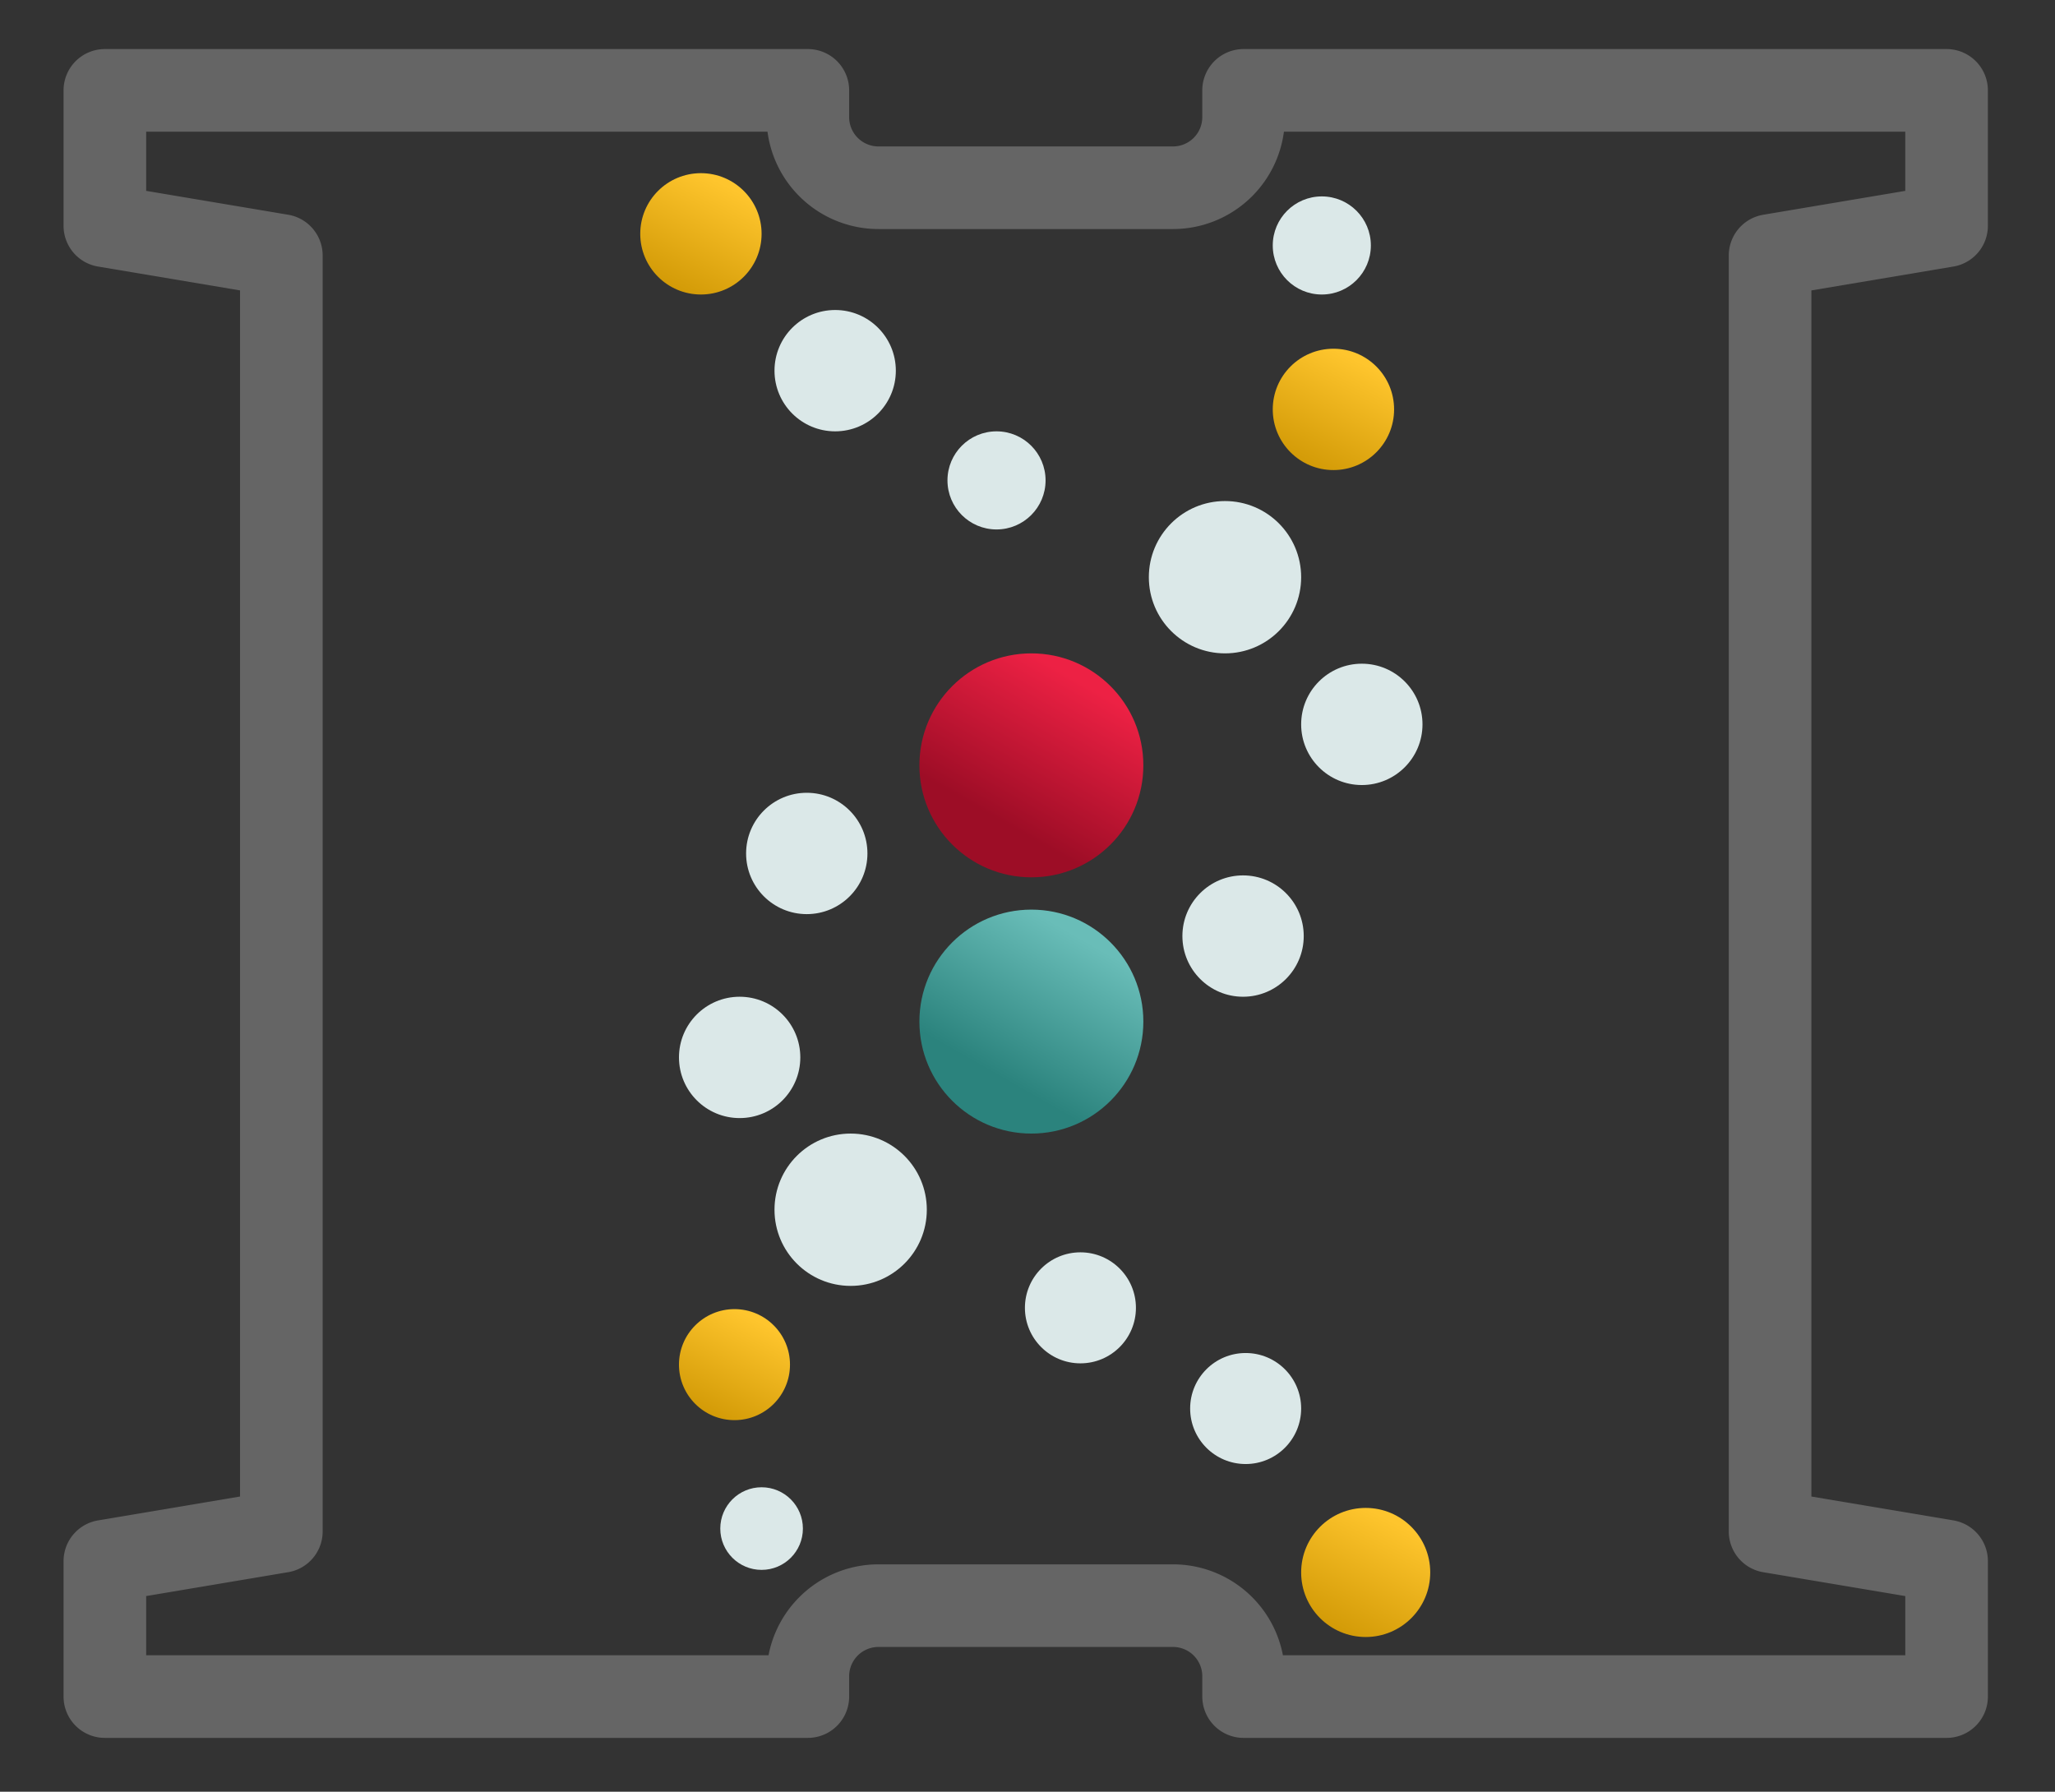 <svg xmlns="http://www.w3.org/2000/svg" xmlns:xlink="http://www.w3.org/1999/xlink" width="796" height="694" viewBox="0 0 796 694">
  <rect x="0" y="0" width="796" height="694" fill="#333333" stroke="none"/>
  <defs>
    <clipPath id="clip-path">
      <rect id="Rectangle_36220" data-name="Rectangle 36220" width="796" height="694" transform="translate(-16576 -14851)" fill="#fff" stroke="#707070" stroke-width="1"/>
    </clipPath>
    <clipPath id="clip-path-2">
      <rect id="Rectangle_36218" data-name="Rectangle 36218" width="1031" height="931" transform="translate(177 135)" fill="#fff" stroke="#707070" stroke-width="1"/>
    </clipPath>
    <linearGradient id="linear-gradient" x1="0.5" x2="0" y2="1" gradientUnits="objectBoundingBox">
      <stop offset="0" stop-color="#fec52d"/>
      <stop offset="1" stop-color="#cb9300"/>
    </linearGradient>
    <linearGradient id="linear-gradient-5" x1="0.5" x2="0.143" y2="0.624" gradientUnits="objectBoundingBox">
      <stop offset="0" stop-color="#ed2144"/>
      <stop offset="1" stop-color="#9d0d26"/>
    </linearGradient>
    <linearGradient id="linear-gradient-6" x1="0.5" x2="0.143" y2="0.624" gradientUnits="objectBoundingBox">
      <stop offset="0" stop-color="#69bdb8"/>
      <stop offset="1" stop-color="#2b837d"/>
    </linearGradient>
  </defs>
  <g id="Mask_Group_1482" data-name="Mask Group 1482" transform="translate(16576 14851)" clip-path="url(#clip-path)">
    <g id="Mask_Group_1481" data-name="Mask Group 1481" transform="translate(-16871 -15105)" clip-path="url(#clip-path-2)">
      <g id="Group_19759" data-name="Group 19759" transform="translate(0 0.076)">
        <g id="Group_19758" data-name="Group 19758" transform="translate(335.617 288.924)">
          <g id="Group_19757" data-name="Group 19757" transform="translate(0 0)">
            <path id="Path_61401" data-name="Path 61401" d="M713.381,52.464V0h-272.3V10.36a27.349,27.349,0,0,1-27.342,27.36H299.7A27.365,27.365,0,0,1,272.3,10.407V0H0V52.464L68.363,63.953V558.19L0,569.688v52.464H272.3v-7.861a27.365,27.365,0,0,1,27.36-27.36H413.7a27.349,27.349,0,0,1,27.388,27.314v7.908h272.3V569.688L645.018,558.2V63.962Z" fill="none" stroke="#fff" stroke-linecap="round" stroke-linejoin="round" stroke-width="32" opacity="0.244"/>
          </g>
        </g>
        <circle id="Ellipse_2415" data-name="Ellipse 2415" cx="23.5" cy="23.5" r="23.5" transform="translate(558 640)" fill="#dbe8e8"/>
        <circle id="Ellipse_2416" data-name="Ellipse 2416" cx="23.5" cy="23.5" r="23.5" transform="translate(799 511)" fill="#dbe8e8"/>
        <circle id="Ellipse_2417" data-name="Ellipse 2417" cx="23.5" cy="23.5" r="23.5" transform="translate(595 374)" fill="#dbe8e8"/>
        <circle id="Ellipse_2418" data-name="Ellipse 2418" cx="23.5" cy="23.5" r="23.5" transform="translate(788 389)" fill="url(#linear-gradient)"/>
        <circle id="Ellipse_2419" data-name="Ellipse 2419" cx="23.5" cy="23.5" r="23.5" transform="translate(543 321)" fill="url(#linear-gradient)"/>
        <circle id="Ellipse_2420" data-name="Ellipse 2420" cx="19" cy="19" r="19" transform="translate(662 421)" fill="#dbe8e8"/>
        <circle id="Ellipse_2421" data-name="Ellipse 2421" cx="19" cy="19" r="19" transform="translate(788 330)" fill="#dbe8e8"/>
        <circle id="Ellipse_2422" data-name="Ellipse 2422" cx="21.5" cy="21.5" r="21.5" transform="translate(692 739)" fill="#dbe8e8"/>
        <circle id="Ellipse_2423" data-name="Ellipse 2423" cx="21.5" cy="21.5" r="21.5" transform="translate(558 761)" fill="url(#linear-gradient)"/>
        <circle id="Ellipse_2424" data-name="Ellipse 2424" cx="16" cy="16" r="16" transform="translate(574 830)" fill="#dbe8e8"/>
        <circle id="Ellipse_2425" data-name="Ellipse 2425" cx="21.5" cy="21.5" r="21.5" transform="translate(756 778)" fill="#dbe8e8"/>
        <circle id="Ellipse_2426" data-name="Ellipse 2426" cx="25" cy="25" r="25" transform="translate(799 838)" fill="url(#linear-gradient)"/>
        <circle id="Ellipse_2427" data-name="Ellipse 2427" cx="23.5" cy="23.5" r="23.5" transform="translate(753 593)" fill="#dbe8e8"/>
        <circle id="Ellipse_2428" data-name="Ellipse 2428" cx="23.5" cy="23.5" r="23.5" transform="translate(584 561)" fill="#dbe8e8"/>
        <circle id="Ellipse_2429" data-name="Ellipse 2429" cx="29.5" cy="29.5" r="29.5" transform="translate(595 693)" fill="#dbe8e8"/>
        <circle id="Ellipse_2430" data-name="Ellipse 2430" cx="29.5" cy="29.5" r="29.5" transform="translate(740 448)" fill="#dbe8e8"/>
        <ellipse id="Ellipse_2431" data-name="Ellipse 2431" cx="43.372" cy="43.372" rx="43.372" ry="43.372" transform="translate(651.129 507)" fill="url(#linear-gradient-5)"/>
        <ellipse id="Ellipse_2432" data-name="Ellipse 2432" cx="43.372" cy="43.372" rx="43.372" ry="43.372" transform="translate(651.129 606.256)" fill="url(#linear-gradient-6)"/>
      </g>
    </g>
  </g>
</svg>
